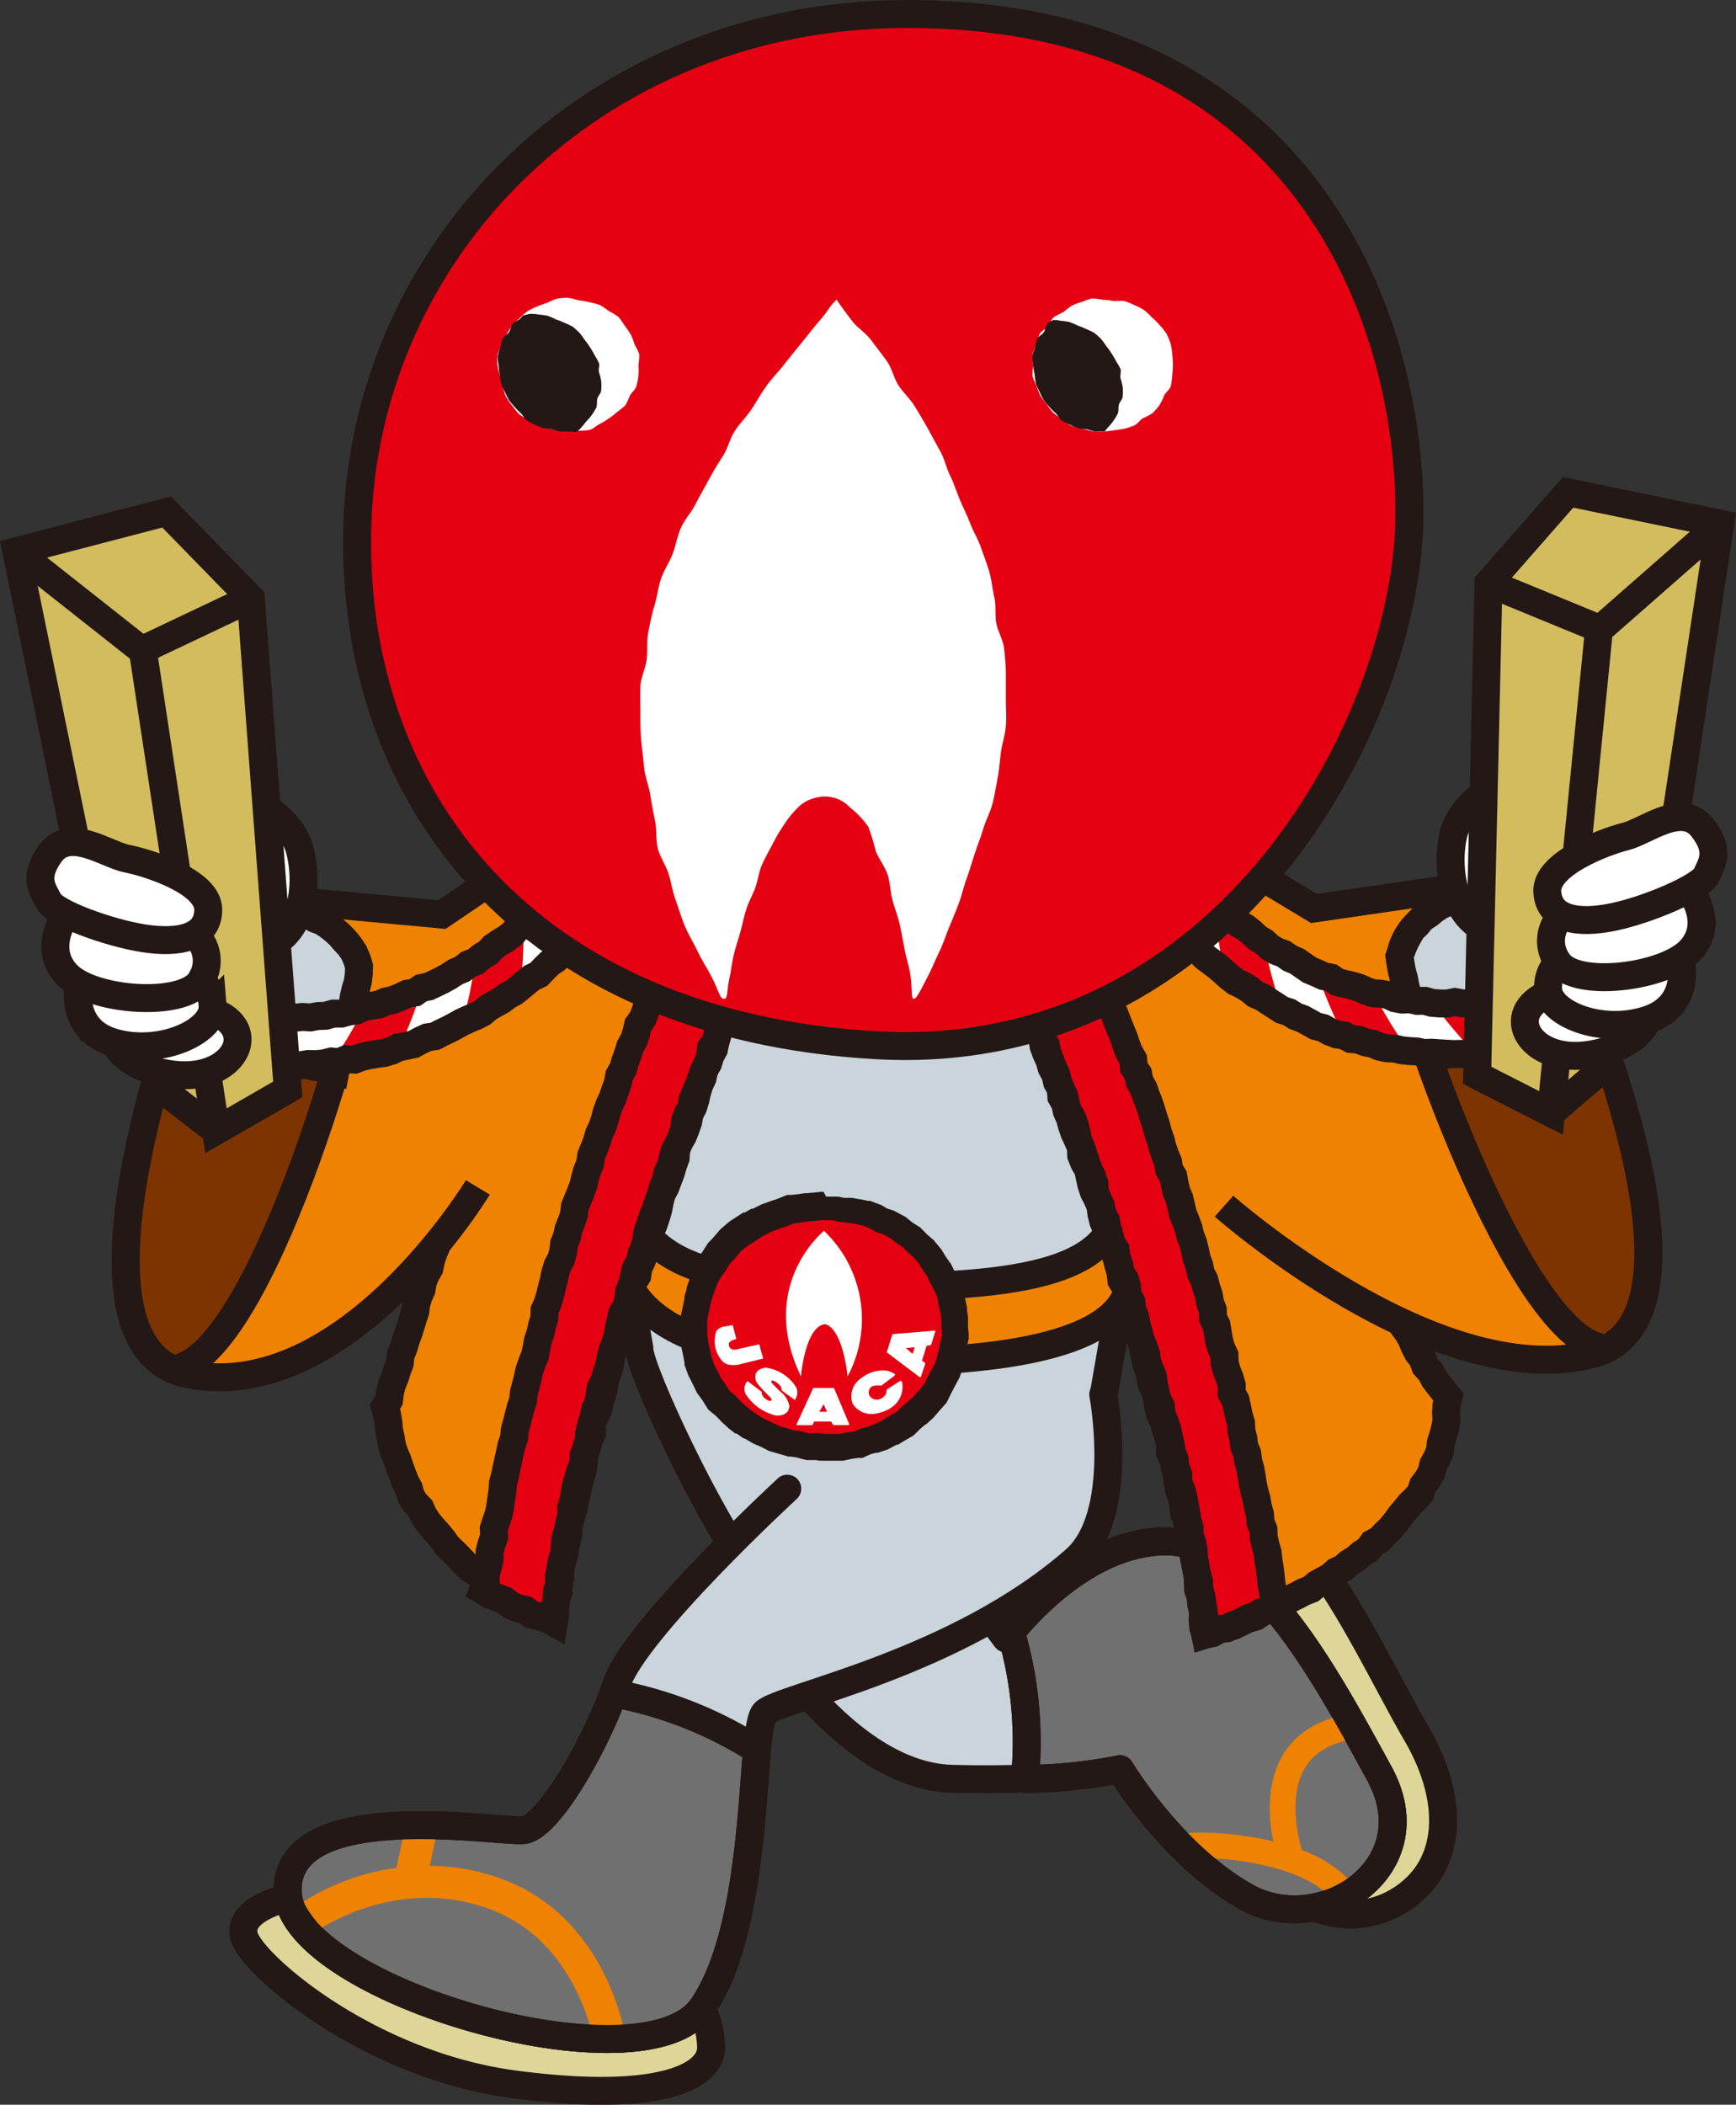 <svg id="レイヤー_1" data-name="レイヤー 1" xmlns="http://www.w3.org/2000/svg" xmlns:xlink="http://www.w3.org/1999/xlink" width="177.73" height="215.45" viewBox="0 0 177.73 215.45"><rect x="0" y="0" width="177.73" height="215.45" fill="#333333" stroke="none"/><defs><style>.cls-1,.cls-5,.cls-7{fill:none;}.cls-2{fill:#ddd698;}.cls-2,.cls-3,.cls-5,.cls-6,.cls-7{stroke:#231815;stroke-width:2.86px;}.cls-2,.cls-5{stroke-miterlimit:10;}.cls-12,.cls-3{fill:#cad4db;}.cls-3,.cls-6,.cls-7{stroke-linecap:round;stroke-linejoin:round;}.cls-4{fill:#ef8200;}.cls-6{fill:#717071;}.cls-8{fill:#e50012;}.cls-9{fill:#231815;}.cls-10{fill:#fff;}.cls-11{fill:#7e3400;}.cls-13{fill:#d3bc5e;}.cls-14{clip-path:url(#clip-path);}.cls-15{clip-path:url(#clip-path-2);}</style><clipPath id="clip-path"><path class="cls-1" d="M51.05,37.42a7.59,7.59,0,0,1-.11-.93,8.36,8.36,0,0,1,.27-.89,6.75,6.75,0,0,1,.24-.91c.12-.28.5-.42.66-.68s.18-.63.38-.86.54-.32.77-.53.36-.51.62-.69a7.83,7.83,0,0,1,.79-.47,8.15,8.15,0,0,1,.8-.49c.29-.11.65,0,1-.06a6.5,6.5,0,0,1,.9-.12c.3,0,.59-.25.9-.25a7.3,7.3,0,0,1,.93.08c.3,0,.62.05.92.12a7.05,7.05,0,0,1,.85.37,7.92,7.92,0,0,1,.85.34c.28.15.6.23.85.4a5.1,5.1,0,0,1,1.25,1.37,9.68,9.68,0,0,1,1,1.53,6,6,0,0,1,.45.82c.09.29-.07.64,0,1a7,7,0,0,1,.22.9,7.2,7.2,0,0,1,0,.93c0,.31-.31.56-.39.86s0,.66-.12.93a8.15,8.15,0,0,1-.49.8,8,8,0,0,1-.61.7,7.93,7.93,0,0,1-.59.71,6.76,6.76,0,0,1-.72.58,7.16,7.16,0,0,1-.83.42,8,8,0,0,1-.78.51,8.82,8.82,0,0,1-.92.16,9.12,9.12,0,0,1-.91.17c-.3,0-.61-.06-.92-.06s-.61,0-.91,0a8.11,8.11,0,0,1-.88-.24,9.26,9.26,0,0,1-.92-.13,8,8,0,0,1-.85-.35,7.36,7.36,0,0,1-.84-.43c-.25-.17-.36-.53-.59-.73a6.55,6.55,0,0,1-.64-.65,6.33,6.33,0,0,1-.58-.7,6.27,6.27,0,0,1-.41-.82,6.35,6.35,0,0,1-.38-.84,6.64,6.64,0,0,1-.14-.91A6.86,6.86,0,0,1,51.05,37.42Z"/></clipPath><clipPath id="clip-path-2"><path class="cls-1" d="M105.79,37.42a7.59,7.59,0,0,1-.11-.93,8.36,8.36,0,0,1,.27-.89,6.75,6.75,0,0,1,.24-.91c.13-.28.5-.42.67-.68s.17-.63.37-.86.55-.32.77-.53.37-.51.62-.69a7,7,0,0,1,.8-.47,8,8,0,0,1,.79-.49c.29-.11.65,0,1-.06a6.5,6.5,0,0,1,.9-.12c.3,0,.59-.25.9-.25a7,7,0,0,1,.93.08c.3,0,.62.05.92.12a6.42,6.42,0,0,1,.85.37,9,9,0,0,1,.86.34c.27.15.59.23.84.4a8.29,8.29,0,0,1,.7.63,8.35,8.35,0,0,1,.55.74,6.26,6.26,0,0,1,.53.74,7.75,7.75,0,0,1,.46.79,7.41,7.41,0,0,1,.46.82c.08.29-.08.64,0,1a7,7,0,0,1,.23.9,7.18,7.18,0,0,1,0,.93c0,.31-.31.56-.39.86s0,.66-.12.93a8.15,8.15,0,0,1-.49.8,7.92,7.92,0,0,1-.6.7,8,8,0,0,1-.6.71,5.89,5.89,0,0,1-.72.58,7.16,7.16,0,0,1-.83.42,7,7,0,0,1-.78.51,8.82,8.82,0,0,1-.92.16,9.12,9.12,0,0,1-.91.17c-.3,0-.6-.06-.92-.06s-.61,0-.91,0a8.79,8.79,0,0,1-.88-.24,9.26,9.26,0,0,1-.92-.13,8,8,0,0,1-.85-.35,8.13,8.13,0,0,1-.83-.43c-.25-.17-.37-.53-.59-.73a6.65,6.65,0,0,1-.65-.65,6.33,6.33,0,0,1-.58-.7,7.84,7.84,0,0,1-.41-.82,8,8,0,0,1-.38-.84,5.39,5.39,0,0,1-.13-.91A5.5,5.5,0,0,1,105.79,37.42Z"/></clipPath></defs><title>img_decoration04</title><path class="cls-2" d="M132.79,194.27a9.55,9.55,0,0,0,10.55.23c5.45-3.41,5.62-10.26,1.7-17s-9.85-19.78-14.39-21.07-14.84,6.26-13.86,7.62S132.79,194.27,132.79,194.27Z"/><path class="cls-2" d="M29.46,194.27s-5.3,1.14-4.45,4,12.64,13.11,27.64,15.1,20.42-.85,20.14-4a9.77,9.77,0,0,0-1.33-4.56Z"/><path class="cls-3" d="M76.25,164.45s9.44,17.32,21.22,17.64S114.68,181,114.68,181s5.22,8.77,12.9,13.08,18.92-2.9,13.63-12.56-12.71-23.71-21.83-23.76S103,167.73,103,167.73l-8.44-11.26Z"/><path class="cls-3" d="M109.43,153.65A13.86,13.86,0,0,0,113,142.74l5.21-29.88L105.84,83.55,89.56,85.18,73.27,83.55,61,112.86,65.46,138c-.3,2.29,13,30.06,15.39,25.57C83.53,158.61,97.27,166.06,109.43,153.65Z"/><path class="cls-4" d="M90.35,131.71c-17.94,0-25-2.13-26.41-10.79l-.32,8.48c2.05,9.11,16.47,10,26.21,10,9.3,0,25.1-.92,25.81-8.23l-1.19-9.17C114.67,128.82,108.29,131.71,90.35,131.71Z"/><path class="cls-5" d="M90.35,131.71c-17.94,0-25-2.13-26.41-10.79l-.32,8.48c2.05,9.11,16.47,10,26.21,10,9.3,0,25.1-.92,25.81-8.23l-1.19-9.17C114.67,128.82,108.29,131.71,90.35,131.71Z"/><path class="cls-3" d="M80.6,152.39s-15.63,14.4-17.48,20-6.87,14.63-9.53,15S29,183.77,29.46,193.75s36.45,20.44,42.46,11.71,4.76-28.56,6.39-30.15,19.56-4.93,31.76-15.63c5.21-4.58,2.88-16.94,2.88-16.94"/><path class="cls-6" d="M71.92,205.46c4.59-6.67,5-19.79,5.58-26.34a41,41,0,0,0-14.7-5.78c-2.06,5.64-6.69,13.73-9.21,14S29,183.77,29.46,193.75,65.91,214.19,71.92,205.46Z"/><path class="cls-6" d="M141.21,181.55c-5.29-9.67-12.71-23.71-21.83-23.76-7.74,0-14.11,7.12-15.88,9.31a39.67,39.67,0,0,1,1.43,15,52.57,52.57,0,0,0,9.75-1s5.22,8.77,12.9,13.08S146.5,191.21,141.21,181.55Z"/><path class="cls-4" d="M51,192.2A22,22,0,0,0,44,191l.78-3.74-3.2-.66-1,4.61a23.62,23.62,0,0,0-9.58,3.5l1.86,2.68c.08,0,7.76-5.3,17-2.06C59,198.46,60.78,208.87,60.8,209l3.22-.51C63.94,208,62,196,51,192.2Z"/><path class="cls-4" d="M133.29,189.4c-.44-1.48-1.43-5.71.4-8.57,1.09-1.71,3.1-2.7,6-2.94l-.22-2.6c-3.72.31-6.4,1.7-8,4.14-1.88,2.95-1.59,6.69-1.11,9.07-4.48-1.1-9-1-9.79-.74l.8,2.48c1.14-.24,11.54-.07,15.21,4.34l2-1.67A12.88,12.88,0,0,0,133.29,189.4Z"/><path class="cls-7" d="M141.21,181.55c-5.29-9.67-12.71-23.71-21.83-23.76-7.74,0-14.11,7.12-15.88,9.31a39.67,39.67,0,0,1,1.43,15,52.57,52.57,0,0,0,9.75-1s5.22,8.77,12.9,13.08S146.5,191.21,141.21,181.55Z"/><path class="cls-7" d="M71.92,205.46c4.59-6.67,5-19.79,5.58-26.34a41,41,0,0,0-14.7-5.78c-2.06,5.64-6.69,13.73-9.21,14S29,183.77,29.46,193.75,65.91,214.19,71.92,205.46Z"/><polygon class="cls-4" points="112.76 85.1 112.21 85.66 111.5 85.98 110.78 86.28 110.14 86.73 109.43 87.04 108.7 87.32 108.02 87.69 107.34 88.07 106.64 88.41 105.98 88.83 105.35 89.29 104.69 89.71 103.91 89.89 103.25 90.32 102.59 90.74 101.94 91.18 101.21 91.48 101.56 92.17 101.75 92.94 102.11 93.65 102.22 94.45 102.7 95.11 102.77 95.93 103.16 96.62 103.49 97.34 103.61 98.14 103.93 98.87 104.17 99.63 104.63 100.3 104.76 101.1 105.15 101.8 105.34 102.57 105.6 103.32 105.89 104.06 106.23 104.78 106.37 105.57 106.72 106.29 106.84 107.09 107.11 107.82 107.44 108.54 107.66 109.3 108.04 110 108.22 110.77 108.61 111.47 108.66 112.28 109.05 112.98 109.22 113.76 109.54 114.48 109.75 115.25 110.01 116 110.36 116.71 110.66 117.44 110.69 118.27 110.98 119 111.39 119.7 111.56 120.48 111.73 121.26 111.98 122.01 112.35 122.72 112.66 123.45 112.76 124.25 112.95 125.02 113.26 125.75 113.47 126.51 113.83 127.23 114.03 128 114.31 128.74 114.49 129.51 114.73 130.27 114.81 131.07 115.23 131.77 115.43 132.54 115.54 133.34 115.83 134.08 115.99 134.87 116.35 135.59 116.58 136.35 116.81 137.11 116.99 137.89 117.15 138.67 117.31 139.45 117.58 140.2 117.76 140.98 117.93 141.76 118.35 142.47 118.45 143.27 118.59 144.06 118.8 144.83 119.17 145.56 119.34 146.34 119.61 147.1 119.8 147.87 119.78 148.7 120.13 149.44 120.28 150.22 120.47 151 120.58 151.79 120.73 152.57 120.98 153.33 121.14 154.12 121.22 154.91 121.53 155.66 121.62 156.45 121.83 157.22 122.03 157.98 122.07 158.78 122.3 159.55 122.42 160.33 122.61 161.1 122.63 161.91 122.66 162.7 122.91 163.47 122.98 164.25 123.16 165.03 123.12 165.82 123.19 166.6 123.4 167.31 124.14 167.18 124.84 166.79 125.61 166.6 126.37 166.4 127.07 166.02 127.8 165.71 128.56 165.49 129.22 165.04 129.91 164.66 130.66 164.39 131.39 164.08 132.07 163.68 132.78 163.33 133.48 162.96 134.22 162.67 134.83 162.15 135.51 161.77 136.21 161.39 136.8 160.86 137.52 160.52 138.12 159.99 138.79 159.58 139.39 159.06 140.06 158.63 140.54 157.97 141.25 157.59 141.79 157.01 142.36 156.46 142.87 155.85 143.33 155.2 143.83 154.6 144.33 153.99 144.91 153.43 145.43 152.83 145.68 152.05 146.16 151.42 146.55 150.73 146.73 149.94 147.11 149.25 147.42 148.52 147.5 147.72 147.74 146.97 147.94 146.21 148.09 145.43 148.04 144.63 148.09 143.85 148.3 143.02 147.78 142.38 147.29 141.76 146.82 141.13 146.46 140.43 145.91 139.84 145.64 139.09 145.15 138.46 144.79 137.76 144.49 137.01 144.08 136.34 143.61 135.7 143.14 135.06 142.72 134.39 142.35 133.7 141.99 133 141.74 132.23 141.24 131.6 140.98 130.85 140.62 130.15 140.17 129.5 139.89 128.75 139.63 128 139.21 127.33 138.75 126.68 138.59 125.88 138.08 125.25 137.88 124.47 137.41 123.81 137.04 123.12 136.7 122.41 136.55 121.61 136.21 120.91 135.7 120.28 135.59 119.47 135.13 118.81 134.84 118.08 134.57 117.34 134.19 116.65 133.82 115.95 133.48 115.24 133.29 114.47 133 113.73 132.72 113 132.31 112.31 132.01 111.58 131.81 110.81 131.54 110.07 131.11 109.39 130.88 108.63 130.61 107.89 130.34 107.15 129.96 106.45 129.56 105.77 129.36 105 129.15 104.23 128.8 103.52 128.59 102.75 128.21 102.05 127.9 101.32 127.54 100.61 127.32 99.85 127.09 99.09 126.72 98.38 126.59 97.58 126.17 96.89 126.1 96.08 125.6 95.41 125.38 94.65 125.11 93.9 124.93 93.12 124.52 92.42 124.44 91.6 124.07 90.87 123.81 90.11 123.33 89.46 122.91 88.78 122.33 88.22 121.88 87.55 121.28 87.01 120.66 86.5 120.13 85.9 119.66 85.23 119.09 84.67 118.46 84.16 117.9 83.59 117.37 82.98 116.88 82.34 116.38 81.78 115.85 82.39 115.14 82.84 114.57 83.43 114.05 84.07 113.41 84.6 112.76 85.1"/><polygon class="cls-5" points="112.76 85.1 112.21 85.66 111.5 85.98 110.78 86.28 110.14 86.73 109.43 87.04 108.7 87.32 108.02 87.69 107.34 88.07 106.64 88.41 105.98 88.83 105.35 89.29 104.69 89.71 103.91 89.89 103.25 90.32 102.59 90.74 101.94 91.18 101.21 91.48 101.56 92.17 101.75 92.94 102.11 93.65 102.22 94.45 102.7 95.11 102.77 95.93 103.16 96.62 103.49 97.34 103.61 98.14 103.93 98.87 104.17 99.63 104.63 100.3 104.76 101.1 105.15 101.8 105.34 102.57 105.6 103.32 105.89 104.06 106.23 104.78 106.37 105.57 106.72 106.29 106.84 107.09 107.11 107.82 107.44 108.54 107.66 109.3 108.04 110 108.22 110.77 108.61 111.47 108.66 112.28 109.05 112.98 109.22 113.76 109.54 114.48 109.75 115.25 110.01 116 110.36 116.71 110.66 117.44 110.69 118.27 110.98 119 111.39 119.7 111.56 120.48 111.73 121.26 111.98 122.01 112.35 122.72 112.66 123.45 112.76 124.25 112.95 125.02 113.26 125.75 113.47 126.51 113.83 127.23 114.03 128 114.31 128.74 114.49 129.51 114.73 130.27 114.81 131.07 115.23 131.77 115.43 132.54 115.54 133.34 115.83 134.08 115.99 134.87 116.35 135.59 116.58 136.35 116.81 137.11 116.99 137.89 117.15 138.67 117.31 139.45 117.58 140.2 117.76 140.98 117.93 141.76 118.35 142.47 118.45 143.27 118.59 144.06 118.8 144.83 119.17 145.56 119.34 146.34 119.61 147.1 119.8 147.87 119.78 148.7 120.13 149.44 120.28 150.22 120.47 151 120.58 151.79 120.73 152.57 120.98 153.33 121.14 154.12 121.22 154.91 121.53 155.66 121.62 156.45 121.83 157.22 122.03 157.98 122.07 158.78 122.3 159.55 122.42 160.33 122.61 161.1 122.63 161.91 122.66 162.7 122.91 163.47 122.98 164.25 123.16 165.03 123.12 165.82 123.19 166.6 123.4 167.31 124.14 167.18 124.84 166.79 125.61 166.6 126.37 166.4 127.07 166.02 127.8 165.71 128.56 165.49 129.22 165.04 129.91 164.66 130.66 164.39 131.39 164.08 132.07 163.68 132.78 163.33 133.48 162.96 134.22 162.67 134.83 162.15 135.51 161.77 136.21 161.39 136.8 160.86 137.52 160.52 138.12 159.99 138.79 159.58 139.39 159.06 140.06 158.63 140.54 157.97 141.25 157.59 141.79 157.01 142.36 156.46 142.87 155.85 143.33 155.2 143.83 154.6 144.33 153.99 144.91 153.43 145.43 152.83 145.68 152.05 146.16 151.42 146.55 150.73 146.73 149.94 147.11 149.25 147.42 148.52 147.5 147.72 147.74 146.97 147.94 146.21 148.09 145.43 148.04 144.63 148.09 143.85 148.3 143.02 147.78 142.38 147.29 141.76 146.82 141.13 146.46 140.43 145.91 139.84 145.64 139.09 145.15 138.46 144.79 137.76 144.49 137.01 144.08 136.34 143.61 135.7 143.14 135.06 142.72 134.39 142.35 133.7 141.99 133 141.74 132.23 141.24 131.6 140.98 130.85 140.62 130.15 140.17 129.5 139.89 128.75 139.63 128 139.21 127.33 138.75 126.68 138.59 125.88 138.08 125.25 137.88 124.47 137.41 123.81 137.04 123.12 136.7 122.41 136.55 121.61 136.21 120.91 135.7 120.28 135.59 119.47 135.13 118.81 134.84 118.08 134.57 117.34 134.19 116.65 133.82 115.95 133.48 115.24 133.29 114.47 133 113.73 132.72 113 132.31 112.31 132.01 111.58 131.81 110.81 131.54 110.07 131.11 109.39 130.88 108.63 130.61 107.89 130.34 107.15 129.96 106.45 129.56 105.77 129.36 105 129.15 104.23 128.8 103.52 128.59 102.75 128.21 102.05 127.9 101.32 127.54 100.61 127.32 99.85 127.09 99.09 126.72 98.38 126.59 97.58 126.17 96.89 126.1 96.08 125.6 95.41 125.38 94.65 125.11 93.9 124.93 93.12 124.52 92.42 124.44 91.6 124.07 90.87 123.81 90.11 123.33 89.46 122.91 88.78 122.33 88.22 121.88 87.55 121.28 87.01 120.66 86.5 120.13 85.9 119.66 85.23 119.09 84.67 118.46 84.16 117.9 83.59 117.37 82.98 116.88 82.34 116.38 81.78 115.85 82.39 115.14 82.84 114.57 83.43 114.05 84.07 113.41 84.6 112.76 85.1"/><path class="cls-4" d="M113,82.66l2.9-.88L134.52,93l22.6-3.29s21.75,45,5.77,48.94-37.58-15.18-37.58-15.18"/><path class="cls-5" d="M113,82.66l2.9-.88L134.52,93l22.6-3.29s21.75,45,5.77,48.94-37.58-15.18-37.58-15.18"/><polygon class="cls-4" points="67.83 83.9 68.42 84.41 69.11 84.78 69.78 85.17 70.52 85.43 71.19 85.82 71.92 86.1 72.53 86.6 73.29 86.84 73.96 87.22 74.55 87.77 75.23 88.15 75.96 88.43 76.66 88.76 77.28 89.27 78.04 89.5 78.73 89.87 79.37 90.32 79.06 91.04 78.75 91.77 78.62 92.56 78.35 93.3 77.85 93.95 77.72 94.75 77.32 95.44 77.09 96.19 76.86 96.95 76.64 97.72 76.33 98.45 75.94 99.15 75.75 99.93 75.34 100.62 75.22 101.42 74.98 102.17 74.68 102.91 74.23 103.59 74.12 104.39 73.74 105.1 73.45 105.83 73.25 106.6 73.1 107.38 72.72 108.08 72.5 108.83 72.1 109.53 71.94 110.31 71.61 111.03 71.37 111.78 71.2 112.56 70.97 113.31 70.6 114.02 70.46 114.81 70.2 115.56 69.91 116.29 69.48 116.98 69.23 117.73 69.17 118.54 68.9 119.29 68.68 120.05 68.4 120.79 68.12 121.53 67.74 122.23 67.55 123 67.4 123.79 67.18 124.55 66.93 125.3 66.61 126.03 66.46 126.81 66.11 127.53 65.97 128.32 65.7 129.06 65.36 129.79 65.24 130.58 64.81 131.28 64.55 132.03 64.55 132.86 64.17 133.58 63.93 134.34 63.69 135.09 63.4 135.84 63.18 136.6 62.98 137.37 62.78 138.15 62.55 138.91 62.45 139.71 62.23 140.47 61.95 141.22 61.83 142.02 61.65 142.8 61.38 143.55 61.24 144.34 60.87 145.07 60.59 145.82 60.63 146.66 60.3 147.4 60.09 148.17 59.84 148.93 59.75 149.73 59.66 150.53 59.43 151.29 59.23 152.06 59.07 152.84 58.87 153.61 58.74 154.4 58.47 155.15 58.25 155.92 58.22 156.72 58.08 157.5 57.89 158.27 57.8 159.06 57.57 159.82 57.34 160.59 57.36 161.4 57.07 162.15 57.19 162.96 56.87 163.72 56.79 164.5 56.82 165.29 56.65 165.99 55.97 165.72 55.27 165.37 54.6 164.94 53.88 164.62 53.26 164.12 52.52 163.81 51.92 163.29 51.26 162.86 50.65 162.35 50.02 161.88 49.35 161.45 48.74 160.95 48.06 160.53 47.5 159.96 46.96 159.39 46.4 158.83 45.82 158.28 45.36 157.62 44.86 157.01 44.33 156.42 43.82 155.81 43.38 155.15 43.05 154.41 42.49 153.83 42.07 153.15 41.86 152.37 41.48 151.67 41.2 150.93 40.93 150.18 40.68 149.44 40.36 148.71 40.12 147.95 40 147.16 39.83 146.38 39.76 145.6 39.63 144.81 39.4 144.01 39.84 143.3 39.93 142.51 40.12 141.75 40.42 141.02 40.66 140.27 40.93 139.53 41.01 138.73 41.31 138 41.53 137.25 41.8 136.51 42.04 135.77 42.26 135.02 42.51 134.27 42.61 133.49 42.84 132.73 43.16 132.01 43.29 131.23 43.58 130.5 43.97 129.8 44.12 129.03 44.37 128.28 44.67 127.56 44.88 126.8 45.16 126.06 45.25 125.27 45.57 124.55 45.9 123.83 46 123.03 46.4 122.34 46.52 121.55 46.73 120.79 47.14 120.11 47.38 119.36 47.46 118.57 47.66 117.81 48.1 117.13 48.14 116.32 48.58 115.64 48.7 114.86 49.08 114.16 49.37 113.43 49.62 112.69 49.66 111.87 49.9 111.12 50.31 110.43 50.58 109.69 50.66 108.89 50.99 108.17 51.39 107.48 51.63 106.73 51.76 105.94 51.94 105.17 52.28 104.46 52.52 103.71 52.9 103.01 53.06 102.24 53.34 101.5 53.5 100.72 53.92 100.04 54.05 99.25 54.46 98.56 54.64 97.78 54.86 97.02 55.05 96.25 55.33 95.52 55.61 94.78 56.05 94.1 56.12 93.29 56.47 92.57 56.67 91.8 56.99 91.07 57.33 90.36 57.66 89.64 57.88 88.87 58.09 88.1 58.27 87.32 58.56 86.56 59.06 85.9 59.57 85.26 60.2 84.73 60.72 84.1 61.29 83.51 61.82 82.87 62.43 82.32 63.03 81.77 63.58 81.17 64.14 80.58 64.74 81.14 65.37 81.68 66.02 82.2 66.61 82.78 67.26 83.3 67.83 83.9"/><polygon class="cls-5" points="67.83 83.9 68.42 84.41 69.11 84.78 69.78 85.17 70.52 85.43 71.19 85.82 71.92 86.1 72.53 86.6 73.29 86.84 73.96 87.22 74.55 87.77 75.23 88.15 75.96 88.43 76.66 88.76 77.28 89.27 78.04 89.5 78.73 89.87 79.37 90.32 79.06 91.04 78.75 91.77 78.62 92.56 78.35 93.3 77.85 93.95 77.72 94.75 77.32 95.44 77.09 96.19 76.86 96.95 76.64 97.72 76.33 98.45 75.94 99.15 75.75 99.93 75.34 100.62 75.22 101.42 74.98 102.17 74.68 102.91 74.23 103.59 74.12 104.39 73.74 105.1 73.45 105.83 73.25 106.6 73.1 107.38 72.72 108.08 72.5 108.83 72.1 109.53 71.94 110.31 71.61 111.03 71.37 111.78 71.2 112.56 70.97 113.31 70.6 114.02 70.46 114.81 70.2 115.56 69.91 116.29 69.48 116.98 69.23 117.73 69.17 118.54 68.9 119.29 68.68 120.05 68.4 120.79 68.12 121.53 67.74 122.23 67.55 123 67.4 123.79 67.18 124.55 66.93 125.3 66.61 126.03 66.46 126.81 66.11 127.53 65.97 128.32 65.7 129.06 65.36 129.79 65.24 130.58 64.81 131.28 64.55 132.03 64.55 132.86 64.17 133.58 63.93 134.34 63.69 135.09 63.4 135.84 63.18 136.6 62.98 137.37 62.78 138.15 62.55 138.91 62.45 139.71 62.23 140.47 61.95 141.22 61.83 142.02 61.65 142.8 61.38 143.55 61.24 144.34 60.87 145.07 60.59 145.82 60.63 146.66 60.3 147.4 60.09 148.17 59.84 148.93 59.75 149.73 59.66 150.53 59.43 151.29 59.23 152.06 59.07 152.84 58.87 153.61 58.74 154.4 58.47 155.15 58.25 155.92 58.22 156.72 58.08 157.5 57.89 158.27 57.8 159.06 57.57 159.82 57.34 160.59 57.36 161.4 57.07 162.15 57.19 162.96 56.87 163.72 56.79 164.5 56.82 165.29 56.65 165.99 55.97 165.72 55.27 165.37 54.6 164.94 53.88 164.62 53.26 164.12 52.52 163.81 51.92 163.29 51.26 162.86 50.65 162.35 50.02 161.88 49.35 161.45 48.74 160.95 48.06 160.53 47.5 159.96 46.96 159.39 46.4 158.83 45.82 158.28 45.36 157.62 44.86 157.01 44.33 156.42 43.82 155.81 43.38 155.15 43.05 154.41 42.49 153.83 42.07 153.15 41.86 152.37 41.48 151.67 41.2 150.93 40.93 150.18 40.68 149.44 40.36 148.71 40.12 147.95 40 147.16 39.83 146.38 39.76 145.6 39.63 144.81 39.4 144.01 39.84 143.3 39.93 142.51 40.12 141.75 40.42 141.02 40.66 140.27 40.93 139.53 41.01 138.73 41.31 138 41.53 137.25 41.8 136.51 42.04 135.77 42.26 135.02 42.51 134.27 42.61 133.49 42.84 132.73 43.16 132.01 43.29 131.23 43.58 130.5 43.97 129.8 44.12 129.03 44.37 128.28 44.67 127.56 44.88 126.8 45.16 126.06 45.25 125.27 45.57 124.55 45.9 123.83 46 123.03 46.4 122.34 46.52 121.55 46.73 120.79 47.14 120.11 47.38 119.36 47.46 118.57 47.66 117.81 48.1 117.13 48.14 116.32 48.58 115.64 48.7 114.86 49.08 114.16 49.37 113.43 49.62 112.69 49.66 111.87 49.9 111.12 50.31 110.43 50.58 109.69 50.66 108.89 50.99 108.17 51.39 107.48 51.63 106.73 51.76 105.94 51.94 105.17 52.28 104.46 52.52 103.71 52.9 103.01 53.06 102.24 53.34 101.5 53.5 100.72 53.92 100.04 54.05 99.25 54.46 98.56 54.64 97.78 54.86 97.02 55.05 96.25 55.33 95.52 55.61 94.78 56.05 94.1 56.12 93.29 56.47 92.57 56.67 91.8 56.99 91.07 57.33 90.36 57.66 89.64 57.88 88.87 58.09 88.1 58.27 87.32 58.56 86.56 59.06 85.9 59.57 85.26 60.2 84.73 60.72 84.1 61.29 83.51 61.82 82.87 62.43 82.32 63.03 81.77 63.58 81.17 64.14 80.58 64.74 81.14 65.37 81.68 66.02 82.2 66.61 82.78 67.26 83.3 67.83 83.9"/><path class="cls-4" d="M66.18,82.15l-2.94-.73-18,12.2L22.52,91.51S3.14,137.56,19.3,140.69s29.62-19.14,29.62-19.14"/><path class="cls-5" d="M66.18,82.15l-2.94-.73-18,12.2L22.52,91.51S3.14,137.56,19.3,140.69s29.62-19.14,29.62-19.14"/><polygon class="cls-8" points="73.3 87.03 72.95 87.69 72.52 88.36 72.2 89.08 72 89.86 71.56 90.52 71.15 91.2 70.94 91.97 70.68 92.72 70.16 93.35 69.91 94.1 69.61 94.82 69.34 95.56 69.08 96.29 68.73 97 68.34 97.68 68.01 98.39 67.85 99.18 67.54 99.9 67.19 100.6 66.94 101.35 66.56 102.04 66.31 102.79 66.07 103.54 65.79 104.27 65.32 104.93 65.14 105.71 64.9 106.46 64.51 107.15 64.28 107.91 64.01 108.64 63.79 109.4 63.39 110.1 63.25 110.88 62.98 111.62 62.73 112.37 62.39 113.09 62.12 113.83 61.92 114.59 61.67 115.34 61.33 116.06 61.11 116.82 60.83 117.56 60.53 118.29 60.42 119.08 60.12 119.81 59.9 120.56 59.73 121.33 59.45 122.07 59.15 122.8 58.85 123.53 58.76 124.33 58.51 125.07 58.21 125.81 58.05 126.58 57.75 127.31 57.66 128.11 57.45 128.87 57.07 129.58 56.84 130.34 56.68 131.11 56.48 131.88 56.3 132.64 56.07 133.4 55.75 134.13 55.73 134.94 55.49 135.7 55.33 136.47 55.07 137.22 54.93 138 54.76 138.78 54.46 139.51 54.2 140.26 54.03 141.03 53.84 141.8 53.63 142.56 53.55 143.36 53.3 144.11 53.1 144.88 52.91 145.64 52.7 146.41 52.63 147.2 52.36 147.96 52.2 148.73 52.03 149.51 51.85 150.28 51.7 151.06 51.49 151.82 51.44 152.62 51.32 153.41 51.21 154.19 51.06 154.97 50.8 155.73 50.55 156.49 50.59 157.31 50.32 158.06 50.12 158.84 50.12 159.65 49.94 160.42 49.72 161.2 49.73 162.01 49.42 162.82 50.14 163.25 50.89 163.53 51.63 163.81 52.28 164.3 53 164.63 53.79 164.81 54.44 165.3 55.24 165.45 56 165.69 56.71 166.09 56.84 165.28 56.84 164.49 56.97 163.71 57.02 162.92 57.25 162.16 57.23 161.36 57.38 160.58 57.52 159.8 57.76 159.04 57.82 158.25 57.89 157.46 58.14 156.7 58.27 155.92 58.51 155.16 58.48 154.35 58.71 153.59 58.82 152.81 59 152.04 59.21 151.28 59.43 150.53 59.73 149.79 59.76 148.99 60.03 148.24 60.25 147.48 60.32 146.68 60.51 145.91 60.75 145.16 60.9 144.38 61.22 143.65 61.39 142.87 61.5 142.08 61.87 141.36 62.09 140.6 62.35 139.85 62.51 139.07 62.68 138.3 62.97 137.55 63.23 136.8 63.35 136.01 63.52 135.23 63.7 134.46 64.13 133.76 64.33 132.99 64.42 132.18 64.72 131.44 64.9 130.66 65.09 129.89 65.5 129.18 65.67 128.4 65.99 127.67 66.16 126.89 66.3 126.1 66.56 125.34 66.81 124.59 67.11 123.85 67.35 123.09 67.65 122.35 67.84 121.58 68.18 120.85 68.32 120.06 68.68 119.34 68.87 118.56 69.07 117.79 69.47 117.09 69.8 116.36 70.03 115.6 70.13 114.79 70.39 114.04 70.81 113.34 70.92 112.54 71.22 111.8 71.55 111.07 71.8 110.32 72.07 109.57 72.43 108.86 72.69 108.11 72.79 107.3 73.26 106.63 73.48 105.86 73.61 105.06 73.94 104.34 74.35 103.65 74.63 102.91 74.8 102.12 75.12 101.4 75.46 100.67 75.72 99.92 76.03 99.19 76.11 98.36 76.41 97.63 76.69 96.89 77.13 96.21 77.45 95.49 77.64 94.71 77.97 93.99 78.28 93.26 78.56 92.53 78.75 91.75 79.08 91.03 79.32 90.37 78.72 89.92 78.06 89.53 77.32 89.29 76.72 88.78 76.04 88.43 75.32 88.14 74.65 87.75 74.01 87.31 73.3 87.03"/><polygon class="cls-5" points="73.3 87.03 72.95 87.69 72.52 88.36 72.2 89.08 72 89.86 71.56 90.52 71.15 91.2 70.94 91.97 70.68 92.72 70.16 93.35 69.91 94.1 69.61 94.82 69.34 95.56 69.08 96.29 68.73 97 68.34 97.68 68.01 98.39 67.85 99.18 67.54 99.9 67.19 100.6 66.94 101.35 66.56 102.04 66.31 102.79 66.07 103.54 65.79 104.27 65.32 104.93 65.14 105.71 64.9 106.46 64.51 107.15 64.28 107.91 64.01 108.64 63.79 109.4 63.39 110.1 63.25 110.88 62.98 111.62 62.73 112.37 62.39 113.09 62.12 113.83 61.92 114.59 61.67 115.34 61.33 116.06 61.11 116.82 60.83 117.56 60.53 118.29 60.42 119.08 60.12 119.81 59.9 120.56 59.73 121.33 59.45 122.07 59.15 122.8 58.85 123.53 58.76 124.33 58.51 125.07 58.21 125.81 58.05 126.58 57.75 127.31 57.66 128.11 57.45 128.87 57.07 129.58 56.84 130.34 56.68 131.11 56.48 131.88 56.3 132.64 56.07 133.4 55.75 134.13 55.73 134.94 55.49 135.7 55.33 136.47 55.07 137.22 54.93 138 54.76 138.78 54.46 139.51 54.2 140.26 54.03 141.03 53.84 141.8 53.63 142.56 53.55 143.36 53.3 144.11 53.1 144.88 52.91 145.64 52.7 146.41 52.63 147.2 52.36 147.96 52.2 148.73 52.03 149.51 51.85 150.28 51.7 151.06 51.49 151.82 51.44 152.62 51.32 153.41 51.21 154.19 51.06 154.97 50.8 155.73 50.55 156.49 50.59 157.31 50.32 158.06 50.12 158.84 50.12 159.65 49.94 160.42 49.72 161.2 49.73 162.01 49.42 162.82 50.14 163.25 50.89 163.53 51.63 163.81 52.28 164.3 53 164.63 53.79 164.81 54.44 165.3 55.24 165.45 56 165.69 56.71 166.09 56.84 165.28 56.84 164.49 56.97 163.71 57.02 162.92 57.25 162.16 57.23 161.36 57.38 160.58 57.52 159.8 57.76 159.04 57.82 158.25 57.89 157.46 58.14 156.7 58.27 155.92 58.51 155.16 58.48 154.35 58.71 153.59 58.82 152.81 59 152.04 59.21 151.28 59.43 150.53 59.73 149.79 59.76 148.99 60.03 148.24 60.25 147.48 60.32 146.68 60.51 145.91 60.75 145.16 60.9 144.38 61.22 143.65 61.39 142.87 61.5 142.08 61.87 141.36 62.09 140.6 62.35 139.85 62.51 139.07 62.68 138.3 62.97 137.55 63.23 136.8 63.35 136.01 63.52 135.23 63.7 134.46 64.13 133.76 64.33 132.99 64.42 132.18 64.72 131.44 64.9 130.66 65.09 129.89 65.5 129.18 65.67 128.4 65.99 127.67 66.16 126.89 66.3 126.1 66.56 125.34 66.81 124.59 67.11 123.85 67.35 123.09 67.65 122.35 67.84 121.58 68.18 120.85 68.32 120.06 68.68 119.34 68.87 118.56 69.07 117.79 69.47 117.09 69.8 116.36 70.03 115.6 70.13 114.79 70.39 114.04 70.81 113.34 70.92 112.54 71.22 111.8 71.55 111.07 71.8 110.32 72.07 109.57 72.43 108.86 72.69 108.11 72.79 107.3 73.26 106.63 73.48 105.86 73.61 105.06 73.94 104.34 74.35 103.65 74.63 102.91 74.8 102.12 75.12 101.4 75.46 100.67 75.72 99.92 76.03 99.19 76.11 98.36 76.41 97.63 76.69 96.89 77.13 96.21 77.45 95.49 77.64 94.71 77.97 93.99 78.28 93.26 78.56 92.53 78.75 91.75 79.08 91.03 79.32 90.37 78.72 89.92 78.06 89.53 77.32 89.29 76.72 88.78 76.04 88.43 75.32 88.14 74.65 87.75 74.01 87.31 73.3 87.03"/><polygon class="cls-8" points="107.29 88.14 106.67 88.63 105.9 88.83 105.31 89.35 104.63 89.7 103.86 89.89 103.29 90.46 102.53 90.67 101.92 91.17 101.26 91.52 101.52 92.19 101.67 92.97 102.14 93.64 102.29 94.42 102.58 95.15 102.89 95.88 103.14 96.63 103.4 97.38 103.74 98.09 104.03 98.83 104.34 99.56 104.59 100.31 104.86 101.06 105.18 101.79 105.31 102.58 105.78 103.25 106.06 104 106.14 104.81 106.39 105.57 106.68 106.3 107.07 107.01 107.23 107.78 107.52 108.51 107.78 109.26 108.13 109.97 108.31 110.74 108.62 111.47 108.95 112.19 109.11 112.97 109.33 113.73 109.74 114.42 110.02 115.16 110.22 115.92 110.36 116.72 110.68 117.44 110.92 118.19 111.18 118.94 111.44 119.69 111.78 120.41 112.04 121.16 112.08 121.98 112.37 122.71 112.7 123.44 112.85 124.22 113.22 124.93 113.37 125.71 113.6 126.47 113.79 127.24 114.22 127.94 114.31 128.74 114.59 129.49 114.72 130.28 115.17 130.97 115.39 131.73 115.44 132.54 115.82 133.26 115.91 134.06 116.21 134.8 116.36 135.58 116.57 136.35 116.77 137.12 117.07 137.86 117.35 138.61 117.44 139.41 117.72 140.16 118.02 140.9 118.13 141.7 118.3 142.48 118.48 143.26 118.86 143.99 118.93 144.8 119.24 145.54 119.5 146.3 119.67 147.08 119.85 147.86 119.97 148.65 120.26 149.4 120.33 150.2 120.63 150.95 120.61 151.78 120.95 152.51 121.16 153.28 121.3 154.07 121.44 154.85 121.57 155.64 121.79 156.41 121.81 157.21 122.07 157.97 122.2 158.75 122.25 159.55 122.41 160.33 122.55 161.11 122.75 161.88 122.8 162.68 123 163.45 123.11 164.23 123.24 165.01 123.29 165.8 123.24 166.6 123.39 167.34 124.12 167.11 124.83 166.77 125.62 166.68 126.32 166.32 127.06 166.06 127.74 165.65 128.49 165.42 129.17 165.01 129.94 164.8 130.58 164.41 130.43 163.67 130.31 162.88 130.17 162.1 130.09 161.31 129.99 160.51 129.87 159.73 129.78 158.93 129.56 158.16 129.38 157.39 129.35 156.58 129.05 155.83 129 155.03 128.79 154.26 128.65 153.47 128.44 152.71 128.27 151.93 128.15 151.14 128.01 150.35 127.79 149.59 127.69 148.79 127.38 148.05 127.29 147.25 127.1 146.48 127.06 145.68 126.83 144.91 126.67 144.13 126.5 143.35 126.1 142.63 126.11 141.81 125.89 141.05 125.59 140.3 125.39 139.54 125.36 138.72 125.02 137.99 124.81 137.22 124.68 136.44 124.55 135.65 124.19 134.93 124.17 134.11 123.89 133.36 123.76 132.57 123.5 131.82 123.31 131.05 122.94 130.33 122.78 129.55 122.51 128.81 122.35 128.03 122.16 127.26 121.87 126.51 121.69 125.74 121.41 125 121.11 124.26 120.93 123.49 120.75 122.71 120.44 121.98 120.26 121.21 120.12 120.42 119.7 119.72 119.58 118.93 119.27 118.2 119.02 117.45 118.82 116.68 118.55 115.94 118.36 115.17 118.11 114.42 117.88 113.66 117.63 112.91 117.34 112.17 117.08 111.42 116.67 110.72 116.52 109.93 116.08 109.25 116.01 108.43 115.61 107.73 115.31 106.99 115.07 106.24 114.77 105.51 114.47 104.77 114.19 104.03 113.88 103.31 113.71 102.53 113.29 101.84 113.06 101.09 112.69 100.39 112.55 99.6 112.14 98.91 111.73 98.23 111.52 97.46 111.14 96.76 110.8 96.05 110.68 95.24 110.35 94.53 109.89 93.88 109.66 93.12 109.39 92.38 109.05 91.67 108.61 91.01 108.27 90.3 108.01 89.56 107.6 88.89 107.29 88.14"/><polygon class="cls-5" points="107.29 88.14 106.67 88.63 105.9 88.83 105.31 89.35 104.63 89.7 103.86 89.89 103.29 90.46 102.53 90.67 101.92 91.17 101.26 91.52 101.52 92.19 101.67 92.97 102.14 93.64 102.29 94.42 102.58 95.15 102.89 95.88 103.14 96.63 103.4 97.38 103.74 98.09 104.03 98.83 104.34 99.56 104.59 100.31 104.86 101.06 105.18 101.79 105.31 102.58 105.78 103.25 106.06 104 106.14 104.81 106.39 105.57 106.68 106.3 107.07 107.01 107.23 107.78 107.52 108.51 107.78 109.26 108.13 109.97 108.31 110.74 108.62 111.47 108.95 112.19 109.11 112.97 109.33 113.73 109.74 114.42 110.02 115.16 110.22 115.92 110.36 116.72 110.68 117.44 110.92 118.19 111.18 118.94 111.44 119.69 111.78 120.41 112.04 121.16 112.08 121.98 112.37 122.71 112.7 123.44 112.85 124.22 113.22 124.93 113.37 125.71 113.6 126.47 113.79 127.24 114.22 127.94 114.31 128.74 114.59 129.49 114.72 130.28 115.17 130.97 115.39 131.73 115.44 132.54 115.82 133.26 115.91 134.06 116.21 134.8 116.36 135.58 116.57 136.35 116.77 137.12 117.07 137.86 117.35 138.61 117.44 139.41 117.72 140.16 118.02 140.9 118.13 141.7 118.3 142.48 118.48 143.26 118.86 143.99 118.93 144.8 119.24 145.54 119.5 146.3 119.67 147.08 119.85 147.86 119.97 148.65 120.26 149.4 120.33 150.2 120.63 150.95 120.61 151.78 120.95 152.51 121.16 153.28 121.3 154.07 121.44 154.85 121.57 155.64 121.79 156.41 121.81 157.21 122.07 157.97 122.2 158.75 122.25 159.55 122.41 160.33 122.55 161.11 122.75 161.88 122.8 162.68 123 163.45 123.11 164.23 123.24 165.01 123.29 165.8 123.24 166.6 123.39 167.34 124.12 167.11 124.83 166.77 125.62 166.68 126.32 166.32 127.06 166.06 127.74 165.65 128.49 165.42 129.17 165.01 129.94 164.8 130.58 164.41 130.43 163.67 130.31 162.88 130.17 162.1 130.09 161.31 129.99 160.51 129.87 159.73 129.78 158.93 129.56 158.16 129.38 157.39 129.35 156.58 129.05 155.83 129 155.03 128.79 154.26 128.65 153.47 128.44 152.71 128.27 151.93 128.15 151.14 128.01 150.35 127.79 149.59 127.69 148.79 127.38 148.05 127.29 147.25 127.1 146.48 127.06 145.68 126.83 144.91 126.67 144.13 126.5 143.35 126.1 142.63 126.11 141.81 125.89 141.05 125.59 140.3 125.39 139.54 125.36 138.72 125.02 137.99 124.81 137.22 124.68 136.44 124.55 135.65 124.19 134.93 124.17 134.11 123.89 133.36 123.76 132.57 123.5 131.82 123.31 131.05 122.94 130.33 122.78 129.55 122.51 128.81 122.35 128.03 122.16 127.26 121.87 126.51 121.69 125.74 121.41 125 121.11 124.26 120.93 123.49 120.75 122.71 120.44 121.98 120.26 121.21 120.12 120.42 119.7 119.72 119.58 118.93 119.27 118.2 119.02 117.45 118.82 116.68 118.55 115.94 118.36 115.17 118.11 114.42 117.88 113.66 117.63 112.91 117.34 112.17 117.08 111.42 116.67 110.72 116.52 109.93 116.08 109.25 116.01 108.43 115.61 107.73 115.31 106.99 115.07 106.24 114.77 105.51 114.47 104.77 114.19 104.03 113.88 103.31 113.71 102.53 113.29 101.84 113.06 101.09 112.69 100.39 112.55 99.6 112.14 98.91 111.73 98.23 111.52 97.46 111.14 96.76 110.8 96.05 110.68 95.24 110.35 94.53 109.89 93.88 109.66 93.12 109.39 92.38 109.05 91.67 108.61 91.01 108.27 90.3 108.01 89.56 107.6 88.89 107.29 88.14"/><polygon class="cls-8" points="83.57 148.15 82.69 148.22 81.78 147.97 80.98 147.87 79.24 147.36 78.46 146.95 77.7 146.63 76.91 146.16 76.22 145.68 75.48 145.12 74.86 144.54 74.32 143.97 73.6 143.37 73.09 142.55 72.58 141.86 72.18 141.02 71.8 140.28 71.46 139.36 71.29 138.47 71.11 137.7 70.97 136.75 70.99 135.91 70.94 134.98 71.15 134.01 71.31 133.21 71.55 132.41 71.83 131.6 72.17 130.74 72.64 129.89 73.12 129.23 73.59 128.48 74.2 127.85 74.75 127.18 75.52 126.53 76.26 126.05 76.89 125.63 77.65 125.19 78.5 124.76 79.32 124.47 80.07 124.21 80.93 123.86 81.91 123.76 82.66 123.64 83.5 123.57 84.36 123.47 85.37 123.53 86.17 123.7 86.92 123.77 87.75 123.91 88.67 124.1 89.63 124.47 90.28 124.85 91.01 125.08 91.93 125.58 92.59 126.11 93.31 126.58 93.94 127.21 94.58 127.77 95.22 128.54 95.69 129.29 96.15 129.95 96.55 130.75 96.89 131.43 97.33 132.35 97.49 133.28 97.67 134.06 97.81 135.02 97.78 135.82 97.88 136.76 97.64 137.77 97.5 138.48 97.28 139.37 96.96 140.28 96.53 141.07 96.18 141.75 95.76 142.6 95.1 143.33 94.56 143.97 93.92 144.55 93.31 145.06 92.66 145.69 91.82 146.18 91.18 146.57 90.31 147.04 89.44 147.33 88.72 147.51 87.91 147.88 86.98 148 86.15 148.19 85.23 148.22 84.32 148.26 83.57 148.15"/><path class="cls-9" d="M84.4,124.91l.78,0,.77.17.78.07.77.13.78.16.73.28.68.4.75.24.7.37.61.5.66.42.56.56.59.52.5.6.41.67.45.64.34.7.35.7.35.71.12.77.19.76.1.78,0,.78.09.79-.19.77-.15.76-.19.76-.26.74-.37.69-.37.69-.34.71-.53.59-.51.59-.58.53-.6.5-.56.55-.68.39-.67.41-.7.37L89,146l-.76.19-.72.33-.79.1-.76.17-.79,0-.78,0-.78-.12-.8.06-.76-.2-.78-.11-.75-.22-.76-.22-.7-.36-.72-.31-.68-.4-.64-.44-.62-.48-.57-.53-.54-.57-.61-.51-.42-.67-.46-.63-.34-.71-.36-.7-.27-.74-.15-.77-.17-.76-.11-.78v-.78l0-.79.17-.77.15-.76.22-.75.26-.73.28-.74.39-.68.46-.63.41-.67.55-.56.5-.61.6-.51.66-.43.65-.43.68-.4.7-.35.74-.26.74-.25.73-.3.79-.08.77-.12.78-.06.79-.09M84.31,122l-.25,0-.73.08-.73.06h-.1l-.11,0-.7.11-.72.07-.39,0-.36.15-.68.27-.68.23-.75.27-.17.06-.16.08-.7.35-.07,0-.08,0-.68.39-.08,0-.08,0-.63.42-.64.41-.16.11-.14.12-.6.51-.19.17-.16.19-.44.52-.46.49-.21.22-.16.25-.36.58-.4.55-.1.13-.09.15L71,130l-.1.18-.08.19-.28.73v0l0,0-.25.74,0,.07,0,.06-.22.75,0,.12,0,.12-.15.74-.16.74-.09.39,0,.4,0,.67v.91l0,.24.11.77,0,.11,0,.1.16.73.14.73,0,.23.08.22.27.74.06.15.08.15.33.66.33.68.12.25.16.22.4.54.35.57.25.39.36.3.47.39.42.44.06.08.07.06.58.53.09.09.1.08.62.48.06,0,.07,0,.64.45.09.05.08,0,.68.4.16.09.16.08.63.27.61.31.25.13.27.08.76.22.73.21.21.07.21,0,.61.08.59.16.48.12.48,0,.47,0,.45.07.28,0h.28l.78,0,.75,0h.27l.26-.06.64-.14.66-.09.42,0,.38-.18.5-.22.51-.13.09,0,.09,0,.75-.25.24-.08.23-.12.69-.37.07,0,.07,0,.64-.39.65-.38.31-.18.26-.25.47-.47.51-.42,0,0,.05,0,.58-.53.13-.11.12-.14.49-.57.5-.56.27-.3.17-.35.33-.67.34-.65.36-.67.11-.2.08-.22.26-.74,0-.12,0-.11.19-.76,0-.08v-.08l.14-.7.17-.71.12-.48,0-.49-.07-.6,0-.59v-.24l0-.24-.1-.77,0-.14,0-.14-.15-.66-.12-.67-.06-.41-.18-.36-.34-.71v-.05l-.36-.7-.33-.67-.09-.2-.14-.19-.4-.56-.36-.6-.1-.16-.13-.15-.5-.61-.15-.18-.17-.15-.52-.45-.48-.49-.22-.22-.27-.17-.53-.34-.49-.4-.21-.17-.23-.12-.69-.37-.23-.13-.24-.08-.46-.14-.42-.25-.2-.12-.22-.08-.74-.28-.22-.08-.22,0-.78-.16H88l-.77-.14-.12,0H87l-.6,0-.6-.13-.21,0h-.22l-.79,0Z"/><path class="cls-10" d="M75.47,138.12c-.42.1-.53,0-.53,0a.52.52,0,0,1-.32-.53c0-.34.6-.47.6-.47a.44.44,0,0,0,.16-.08l-.37-1.4-.82.15a1.21,1.21,0,0,0-.86.48,3.6,3.6,0,0,0-.15,1.3,3.14,3.14,0,0,0,.68,1.65c.52.8,1.91.43,1.91.43l2.36-.58-.4-1.46Zm16,2.79c.21-.14.16-.24.16-.24a2.18,2.18,0,0,0-1-.38,3.63,3.63,0,0,0-2.49.81,2.21,2.21,0,0,0-.86,2.56,2.26,2.26,0,0,0,2.24,1.07c3.23-.54,2.87-3,2.87-3,0-.39-.21-.39-.21-.39l-1.42.92a.83.83,0,0,1-.35.77.94.94,0,0,1-1.27,0,.72.72,0,0,1,0-1c.27-.3,1.09-.19,1.09-.19Zm2.18-3-.22.68-.69-.59Zm.42,3c.18.14.22,0,.22,0l.44-1.32c0-.11-.34-.3-.34-.3l.48-1.55a1,1,0,0,0,.46-.08l.41-1.32a.12.12,0,0,0,0-.13l-4.37.36-.59,1.86Zm-9.4,3.6h-.79l.44-.76Zm-3.07,1.18c-.1.2,0,.2,0,.2l1.51,0c.12,0,.23-.38.23-.38h1.77a.8.8,0,0,0,.22.37h1.5a.13.13,0,0,0,.12-.08l-1.57-3.72H83.26ZM80,142.31l1.37,1a1.32,1.32,0,0,0,.18-1.23A4.36,4.36,0,0,0,78.4,140s-1.4.08-1,1.36c0,0,0,.25,1.49,1.71,0,0,.32.44-.21.3,0,0-.76-.31-.69-.89l-1.47-1.11a1.22,1.22,0,0,0-.19,1.32,5.08,5.08,0,0,0,3.1,2.21s1.35.17,1.38-1a2.45,2.45,0,0,0-.82-1.37,10.09,10.09,0,0,1-1-1s-.16-.42.38-.1c0,0,.75.44.64.87M84.36,126S77.5,131.52,82,140.89c0,0,.41-5,2.41-5.34,0,0,1.71-.07,2.37,5.34A12.46,12.46,0,0,0,84.36,126"/><path class="cls-11" d="M17.58,140.13c8.9-.34,19.7-38.46,19.12-41.19-.89-4.3-6.48-6-10.49-7.08l-3.69-.35S4.62,134,17.58,140.13Z"/><path class="cls-5" d="M17.58,140.13c8.9-.34,19.7-38.46,19.12-41.19-.89-4.3-6.48-6-10.49-7.08l-3.69-.35S4.62,134,17.58,140.13Z"/><polygon class="cls-12" points="36.76 98.93 36.73 99.73 36.63 100.51 36.4 101.26 36.22 102.03 36.1 102.8 35.9 103.56 35.7 104.32 35.51 105.08 35.37 105.86 35.15 106.61 34.98 107.38 34.72 108.12 34.5 108.88 34.34 109.69 33.56 109.47 32.8 109.31 32.04 109.17 31.29 108.98 30.55 108.75 29.8 108.55 29.06 108.32 28.28 108.22 27.57 107.92 26.8 107.78 26.06 107.55 25.32 107.33 24.58 107.08 23.82 106.92 23.06 106.72 22.32 106.47 21.57 106.28 20.82 106.08 20.07 105.85 19.33 105.62 18.61 105.33 17.86 105.14 17.09 104.98 17.14 104.14 17.14 103.35 17.27 102.56 17.21 101.75 17.34 100.96 17.41 100.17 17.36 99.36 17.47 98.57 17.45 97.77 17.52 96.97 17.6 96.17 17.58 95.37 17.65 94.57 17.69 93.77 17.8 92.98 17.76 92.17 17.88 91.38 17.9 90.58 17.91 89.76 18.7 89.97 19.48 90.05 20.25 90.25 21 90.48 21.78 90.58 22.55 90.74 23.31 90.96 24.08 91.14 24.83 91.37 25.58 91.61 26.34 91.8 27.1 92.03 27.84 92.34 28.61 92.51 29.35 92.81 30.09 93.07 30.84 93.34 31.58 93.63 32.26 94.05 32.98 94.32 33.62 94.74 34.22 95.22 34.78 95.73 35.28 96.31 35.8 96.87 36.23 97.5 36.54 98.21 36.76 98.93"/><polygon class="cls-5" points="36.76 98.93 36.73 99.73 36.63 100.51 36.4 101.26 36.22 102.03 36.1 102.8 35.9 103.56 35.7 104.32 35.51 105.08 35.37 105.86 35.15 106.61 34.98 107.38 34.72 108.12 34.5 108.88 34.34 109.69 33.56 109.47 32.8 109.31 32.04 109.17 31.29 108.98 30.55 108.75 29.8 108.55 29.06 108.32 28.28 108.22 27.57 107.92 26.8 107.78 26.06 107.55 25.32 107.33 24.58 107.08 23.82 106.92 23.06 106.72 22.32 106.47 21.57 106.28 20.82 106.08 20.07 105.85 19.33 105.62 18.61 105.33 17.86 105.14 17.09 104.98 17.14 104.14 17.14 103.35 17.27 102.56 17.21 101.75 17.34 100.96 17.41 100.17 17.36 99.36 17.47 98.57 17.45 97.77 17.52 96.97 17.6 96.17 17.58 95.37 17.65 94.57 17.69 93.77 17.8 92.98 17.76 92.17 17.88 91.38 17.9 90.58 17.91 89.76 18.7 89.97 19.48 90.05 20.25 90.25 21 90.48 21.78 90.58 22.55 90.74 23.31 90.96 24.08 91.14 24.83 91.37 25.58 91.61 26.34 91.8 27.1 92.03 27.84 92.34 28.61 92.51 29.35 92.81 30.09 93.07 30.84 93.34 31.58 93.63 32.26 94.05 32.98 94.32 33.62 94.74 34.22 95.22 34.78 95.73 35.28 96.31 35.8 96.87 36.23 97.5 36.54 98.21 36.76 98.93"/><path class="cls-8" d="M66.33,71.33a49.66,49.66,0,0,1,3.4,6,52.66,52.66,0,0,1-2.85,7.24,47.29,47.29,0,0,0-2.52-6.32A50.52,50.52,0,0,0,66.33,71.33Z"/><path class="cls-10" d="M64.36,78.25a47.29,47.29,0,0,1,2.52,6.32A48.11,48.11,0,0,1,63.12,91a46.48,46.48,0,0,0-1.6-6.53A44.4,44.4,0,0,0,64.36,78.25Z"/><path class="cls-8" d="M61.52,84.45A46.48,46.48,0,0,1,63.12,91a43.09,43.09,0,0,1-4.57,5.52,45.69,45.69,0,0,0-.65-6.6A41.91,41.91,0,0,0,61.52,84.45Z"/><path class="cls-10" d="M57.9,89.9a45.69,45.69,0,0,1,.65,6.6,42.62,42.62,0,0,1-5.3,4.6,42.83,42.83,0,0,0,.32-6.56A39,39,0,0,0,57.9,89.9Z"/><path class="cls-8" d="M53.57,94.54a42.83,42.83,0,0,1-.32,6.56,41.29,41.29,0,0,1-5.93,3.6,40.62,40.62,0,0,0,1.31-6.36A36.24,36.24,0,0,0,53.57,94.54Z"/><path class="cls-10" d="M48.63,98.34a40.62,40.62,0,0,1-1.31,6.36,41.71,41.71,0,0,1-6.47,2.57,39.24,39.24,0,0,0,2.32-6A37,37,0,0,0,48.63,98.34Z"/><path class="cls-8" d="M43.17,101.23a39.24,39.24,0,0,1-2.32,6,42.62,42.62,0,0,1-6.91,1.47,38.41,38.41,0,0,0,3.31-5.56A37.64,37.64,0,0,0,43.17,101.23Z"/><path class="cls-10" d="M37.25,103.18a38.41,38.41,0,0,1-3.31,5.56,45.9,45.9,0,0,1-7.26.33A38.34,38.34,0,0,0,31,104.14,38.66,38.66,0,0,0,37.25,103.18Z"/><path class="cls-8" d="M31,104.14a38.34,38.34,0,0,1-4.28,4.93,48.07,48.07,0,0,1-7.53-.88,36.38,36.38,0,0,0,5.23-4.14A41.44,41.44,0,0,0,31,104.14Z"/><path class="cls-10" d="M24.38,104.05a36.38,36.38,0,0,1-5.23,4.14,52.58,52.58,0,0,1-7.69-2.12,39.05,39.05,0,0,0,6.15-3.18A44.2,44.2,0,0,0,24.38,104.05Z"/><polygon class="cls-5" points="66.33 71.32 66.19 72.13 66.06 72.92 65.73 73.66 65.54 74.44 65.39 75.23 65.11 75.98 64.88 76.74 64.64 77.51 64.44 78.28 64.06 78.95 63.74 79.64 63.58 80.39 63.3 81.11 62.86 81.74 62.5 82.4 62.19 83.1 61.88 83.79 61.48 84.43 61.11 85.17 60.67 85.86 60.3 86.59 59.77 87.22 59.28 87.88 58.8 88.54 58.34 89.22 57.87 89.88 57.41 90.53 56.83 91.08 56.34 91.71 55.77 92.26 55.27 92.88 54.69 93.42 54.16 94.01 53.51 94.47 52.95 95.01 52.44 95.62 51.81 96.09 51.14 96.49 50.5 96.93 49.96 97.51 49.29 97.92 48.69 98.42 47.95 98.71 47.34 99.2 46.63 99.5 45.98 99.93 45.3 100.31 44.6 100.65 43.9 100.98 43.13 101.14 42.47 101.6 41.69 101.72 40.98 102.06 40.25 102.35 39.49 102.52 38.77 102.84 37.99 102.95 37.22 103.09 36.49 103.44 35.7 103.55 34.93 103.76 34.12 103.76 33.34 103.98 32.55 104.01 31.76 104.15 30.95 104.1 30.14 104.19 29.31 104.14 28.49 104.28 27.67 104.28 26.84 104.29 26.02 104.2 25.21 104.07 24.39 104.01 23.63 103.91 22.86 103.94 22.12 103.72 21.36 103.6 20.58 103.62 19.86 103.36 19.09 103.3 18.34 103.11 17.62 102.98 16.96 103.3 16.26 103.63 15.63 104.07 14.91 104.35 14.25 104.75 13.6 105.18 12.85 105.39 12.14 105.68 11.49 106.07 12.23 106.31 12.98 106.57 13.76 106.77 14.49 107.11 15.26 107.32 16.05 107.47 16.82 107.68 17.6 107.84 18.36 108.09 19.16 108.17 19.89 108.38 20.64 108.47 21.41 108.48 22.14 108.75 22.91 108.72 23.65 108.94 24.41 109 25.17 108.92 25.92 109.06 26.68 109.01 27.49 109 28.3 109.15 29.11 109.08 29.91 109.09 30.72 109.05 31.53 108.92 32.34 108.93 33.14 108.86 33.93 108.66 34.73 108.73 35.48 108.42 36.29 108.47 37.04 108.19 37.8 108.02 38.58 107.89 39.36 107.78 40.12 107.55 40.83 107.2 41.6 107.06 42.36 106.89 43.05 106.51 43.75 106.19 44.54 106.07 45.23 105.71 45.93 105.38 46.61 105.02 47.29 104.64 47.99 104.32 48.71 104.02 49.39 103.67 49.99 103.16 50.65 102.77 51.33 102.4 51.95 101.93 52.63 101.56 53.23 101.08 53.83 100.58 54.44 100.09 55.16 99.74 55.7 99.17 56.26 98.62 56.91 98.18 57.45 97.61 58.01 97.07 58.52 96.48 59.16 95.98 59.61 95.32 60.14 94.72 60.65 94.11 61.21 93.54 61.72 92.92 62.16 92.26 62.63 91.61 63.16 91 63.6 90.31 64.07 89.63 64.56 88.96 64.88 88.19 65.35 87.5 65.73 86.77 66.07 86.01 66.48 85.3 66.9 84.58 67.29 83.9 67.5 83.14 67.82 82.44 68.18 81.75 68.41 81 68.76 80.3 68.91 79.53 69.16 78.79 69.55 78.09 69.8 77.33 69.41 76.63 69.05 75.95 68.67 75.28 68.32 74.6 68.03 73.88 67.49 73.31 67.12 72.64 66.68 72.01 66.33 71.32"/><path class="cls-10" d="M24.38,81.27s5.32,1.8,6.33,5.79.07,9.75-4.8,10.06S24.38,81.27,24.38,81.27Z"/><path class="cls-5" d="M24.38,81.27s5.32,1.8,6.33,5.79.07,9.75-4.8,10.06S24.38,81.27,24.38,81.27Z"/><polygon class="cls-13" points="8.91 91.74 1.67 56.42 17.06 52.41 25.68 61.25 29.46 111.52 22.11 115.76 16.83 111.7 8.91 91.74"/><polygon class="cls-5" points="8.91 91.74 1.67 56.42 17.06 52.41 25.68 61.25 29.46 111.52 22.11 115.76 16.83 111.7 8.91 91.74"/><polyline class="cls-5" points="1.67 56.42 14.5 66.55 25.68 61.25"/><polyline class="cls-5" points="14.61 66.5 22.11 115.76 29.46 111.52"/><path class="cls-10" d="M11.38,105.68s.29,3.63,6.45,4.33,8.92-4.71,3.87-6.49S11.38,105.68,11.38,105.68Z"/><path class="cls-5" d="M11.38,105.68s.29,3.63,6.45,4.33,8.92-4.71,3.87-6.49S11.38,105.68,11.38,105.68Z"/><path class="cls-10" d="M8.09,100.42s-1.23,5,3.67,6.33,10.2-1.27,10-3.79a3.7,3.7,0,0,0-2.06-3.24Z"/><path class="cls-5" d="M8.09,100.42s-1.23,5,3.67,6.33,10.2-1.27,10-3.79a3.7,3.7,0,0,0-2.06-3.24Z"/><path class="cls-10" d="M6.7,93.71s-2.47,3.45.24,6.14,12.19,3.32,13.69.4a3.61,3.61,0,0,0-.72-4.63Z"/><path class="cls-5" d="M6.7,93.71s-2.47,3.45.24,6.14,12.19,3.32,13.69.4a3.61,3.61,0,0,0-.72-4.63Z"/><path class="cls-10" d="M5.1,87.42c2-2.82,5.77.06,7.92.48s8.3,2.35,8.3,5.22-3,3.49-6.61,2.93S5.61,93.47,5,92.27,3.36,89.9,5.1,87.42Z"/><path class="cls-5" d="M5.1,87.42c2-2.82,5.77.06,7.92.48s8.3,2.35,8.3,5.22-3,3.49-6.61,2.93S5.61,93.47,5,92.27,3.36,89.9,5.1,87.42Z"/><path class="cls-11" d="M164.58,138c-8.9.13-21.67-37.38-21.24-40.13.67-4.34,6.16-6.34,10.11-7.63l3.67-.53S177.21,131.28,164.58,138Z"/><path class="cls-5" d="M164.58,138c-8.9.13-21.67-37.38-21.24-40.13.67-4.34,6.16-6.34,10.11-7.63l3.67-.53S177.21,131.28,164.58,138Z"/><polygon class="cls-12" points="143.28 97.89 143.4 98.67 143.54 99.45 143.75 100.2 143.89 100.98 144.09 101.74 144.39 102.47 144.57 103.23 144.86 103.97 145.06 104.72 145.26 105.48 145.55 106.22 145.8 106.97 146 107.73 146.3 108.44 147.02 108.22 147.78 108.05 148.53 107.85 149.26 107.61 150 107.38 150.74 107.15 151.5 106.96 152.21 106.66 152.95 106.42 153.69 106.2 154.4 105.9 155.16 105.7 155.88 105.41 156.63 105.19 157.35 104.91 158.1 104.69 158.81 104.35 159.57 104.17 160.3 103.89 161.03 103.64 161.76 103.36 162.47 103.07 163.19 102.82 163.1 102.08 163.08 101.28 163.04 100.48 162.86 99.7 162.83 98.9 162.76 98.11 162.6 97.32 162.55 96.52 162.49 95.73 162.33 94.94 162.27 94.14 162.21 93.34 162.13 92.53 161.99 91.75 161.91 90.95 161.93 90.15 161.81 89.35 161.7 88.56 161.6 87.8 160.84 87.95 160.1 88.22 159.32 88.34 158.57 88.59 157.81 88.79 157.04 88.96 156.29 89.19 155.56 89.47 154.82 89.76 154.08 90.03 153.33 90.29 152.59 90.55 151.82 90.76 151.12 91.12 150.36 91.37 149.63 91.69 148.93 92.06 148.21 92.37 147.48 92.69 146.84 93.11 146.25 93.6 145.6 94.01 145.12 94.61 144.57 95.14 144.18 95.81 143.83 96.47 143.54 97.17 143.28 97.89"/><polygon class="cls-5" points="143.28 97.89 143.4 98.67 143.54 99.45 143.75 100.2 143.89 100.98 144.09 101.74 144.39 102.47 144.57 103.23 144.86 103.97 145.06 104.72 145.26 105.48 145.55 106.22 145.8 106.97 146 107.73 146.3 108.44 147.02 108.22 147.78 108.05 148.53 107.85 149.26 107.61 150 107.38 150.74 107.15 151.5 106.96 152.21 106.66 152.95 106.42 153.69 106.2 154.4 105.9 155.16 105.7 155.88 105.41 156.63 105.19 157.35 104.91 158.1 104.69 158.81 104.35 159.57 104.17 160.3 103.89 161.03 103.64 161.76 103.36 162.47 103.07 163.19 102.82 163.1 102.08 163.08 101.28 163.04 100.48 162.86 99.7 162.83 98.9 162.76 98.11 162.6 97.32 162.55 96.52 162.49 95.73 162.33 94.94 162.27 94.14 162.21 93.34 162.13 92.53 161.99 91.75 161.91 90.95 161.93 90.15 161.81 89.35 161.7 88.56 161.6 87.8 160.84 87.95 160.1 88.22 159.32 88.34 158.57 88.59 157.81 88.79 157.04 88.96 156.29 89.19 155.56 89.47 154.82 89.76 154.08 90.03 153.33 90.29 152.59 90.55 151.82 90.76 151.12 91.12 150.36 91.37 149.63 91.69 148.93 92.06 148.21 92.37 147.48 92.69 146.84 93.11 146.25 93.6 145.6 94.01 145.12 94.61 144.57 95.14 144.18 95.81 143.83 96.47 143.54 97.17 143.28 97.89"/><path class="cls-8" d="M110.12,67.28a48.35,48.35,0,0,0-2.63,6.55,66.88,66.88,0,0,0,3.38,7.83,53,53,0,0,1,1.77-6.89A62.07,62.07,0,0,1,110.12,67.28Z"/><path class="cls-10" d="M112.64,74.77a53,53,0,0,0-1.77,6.89A58.84,58.84,0,0,0,115,88.59a54.86,54.86,0,0,1,.89-7.1A56.58,56.58,0,0,1,112.64,74.77Z"/><path class="cls-8" d="M115.92,81.49a54.86,54.86,0,0,0-.89,7.1,53,53,0,0,0,4.84,6,55.51,55.51,0,0,1,0-7.18A49.37,49.37,0,0,1,115.92,81.49Z"/><path class="cls-10" d="M119.86,87.37a55.51,55.51,0,0,0,0,7.18,47.42,47.42,0,0,0,5.44,4.94,58,58,0,0,1-.94-7.12A44.34,44.34,0,0,1,119.86,87.37Z"/><path class="cls-8" d="M124.37,92.37a58,58,0,0,0,.94,7.12,42.75,42.75,0,0,0,5.94,3.86,54.82,54.82,0,0,1-1.86-6.9A41.5,41.5,0,0,1,124.37,92.37Z"/><path class="cls-10" d="M129.39,96.45a54.82,54.82,0,0,0,1.86,6.9,39.84,39.84,0,0,0,6.35,2.73,50.4,50.4,0,0,1-2.77-6.54A37.75,37.75,0,0,1,129.39,96.45Z"/><path class="cls-8" d="M134.83,99.54a50.4,50.4,0,0,0,2.77,6.54,37.84,37.84,0,0,0,6.66,1.53,48.26,48.26,0,0,1-3.66-6A34.83,34.83,0,0,1,134.83,99.54Z"/><path class="cls-10" d="M140.6,101.6a48.26,48.26,0,0,0,3.66,6,37.52,37.52,0,0,0,6.88.28,43,43,0,0,1-4.51-5.31A33.12,33.12,0,0,1,140.6,101.6Z"/><path class="cls-8" d="M146.63,102.58a43,43,0,0,0,4.51,5.31,38.88,38.88,0,0,0,7-1,40,40,0,0,1-5.33-4.45A32.94,32.94,0,0,1,146.63,102.58Z"/><path class="cls-10" d="M152.82,102.42a40,40,0,0,0,5.33,4.45,42,42,0,0,0,7-2.38,38.87,38.87,0,0,1-6.09-3.4A34.67,34.67,0,0,1,152.82,102.42Z"/><polygon class="cls-5" points="110.11 67.35 110.31 68.05 110.59 68.8 110.7 69.59 111.11 70.29 111.26 71.07 111.45 71.85 111.85 72.55 112.04 73.32 112.41 74.02 112.57 74.8 113 75.53 113.32 76.3 113.68 77.04 114.04 77.8 114.44 78.52 114.72 79.31 115.15 80.02 115.48 80.79 115.9 81.5 116.36 82.15 116.81 82.8 117.14 83.52 117.48 84.23 118.05 84.8 118.48 85.46 118.89 86.13 119.42 86.72 119.84 87.39 120.39 87.91 120.74 88.59 121.32 89.08 121.72 89.73 122.29 90.22 122.8 90.77 123.25 91.38 123.8 91.89 124.38 92.37 124.92 92.98 125.61 93.42 126.15 94.04 126.78 94.55 127.5 94.94 128.13 95.44 128.72 96 129.41 96.42 130 96.96 130.67 97.36 131.42 97.64 132.06 98.09 132.78 98.4 133.43 98.85 134.08 99.3 134.8 99.6 135.5 99.92 136.27 100.08 136.92 100.53 137.67 100.72 138.42 100.89 139.15 101.11 139.85 101.43 140.58 101.67 141.36 101.72 142.11 101.86 142.82 102.19 143.58 102.33 144.35 102.29 145.1 102.46 145.87 102.45 146.62 102.66 147.4 102.72 148.18 102.72 148.95 102.57 149.73 102.71 150.51 102.72 151.28 102.67 152.06 102.58 152.82 102.43 153.62 102.31 154.42 102.26 155.21 102.12 156 101.98 156.77 101.72 157.56 101.59 158.32 101.31 159.09 101.18 159.78 101.47 160.44 101.86 161.1 102.27 161.71 102.76 162.4 103.12 163.08 103.49 163.78 103.83 164.51 104.11 165.13 104.48 164.44 104.83 163.64 105.05 162.87 105.36 162.14 105.78 161.31 105.9 160.55 106.26 159.74 106.43 158.94 106.63 158.13 106.81 157.4 107.13 156.59 107.12 155.82 107.31 155.07 107.56 154.28 107.61 153.49 107.67 152.71 107.83 151.92 107.81 151.13 107.83 150.37 107.99 149.6 107.88 148.84 107.9 148.07 107.86 147.31 107.81 146.55 107.76 145.78 107.79 145.02 107.63 144.26 107.59 143.5 107.51 142.76 107.34 141.99 107.31 141.25 107.15 140.53 106.85 139.79 106.7 139.07 106.43 138.3 106.36 137.62 106 136.85 105.89 136.13 105.61 135.46 105.23 134.7 105.04 134.03 104.66 133.35 104.29 132.63 104.03 131.98 103.62 131.23 103.38 130.57 102.95 129.91 102.53 129.25 102.1 128.53 101.78 127.91 101.27 127.24 100.86 126.52 100.52 125.89 100.04 125.3 99.51 124.68 98.97 124.03 98.48 123.38 97.99 122.8 97.41 122.17 96.89 121.59 96.31 120.95 95.8 120.45 95.14 119.81 94.62 119.31 94.03 118.8 93.46 118.33 92.85 117.85 92.24 117.28 91.72 116.93 91.01 116.44 90.43 115.89 89.88 115.47 89.23 115.05 88.58 114.65 87.88 114.11 87.27 113.77 86.53 113.22 85.92 112.82 85.22 112.47 84.49 111.97 83.84 111.57 83.14 111.28 82.37 110.89 81.65 110.43 81.02 110.22 80.26 109.77 79.62 109.53 78.87 109.19 78.17 108.88 77.46 108.51 76.77 108.37 75.99 108.02 75.29 107.69 74.58 107.44 73.83 107.82 73.1 107.96 72.32 108.17 71.56 108.56 70.87 108.8 70.12 109.2 69.43 109.37 68.66 109.82 68 110.11 67.35"/><path class="cls-10" d="M154.73,79.61s-5.22,2.08-6,6.1.44,9.75,5.32,9.8S154.73,79.61,154.73,79.61Z"/><path class="cls-5" d="M154.73,79.61s-5.22,2.08-6,6.1.44,9.75,5.32,9.8S154.73,79.61,154.73,79.61Z"/><polygon class="cls-13" points="170.72 89.26 176.11 53.61 160.54 50.4 152.39 59.69 151.23 110.08 158.79 113.93 163.85 109.6 170.72 89.26"/><polygon class="cls-5" points="170.72 89.26 176.11 53.61 160.54 50.4 152.39 59.69 151.23 110.08 158.79 113.93 163.85 109.6 170.72 89.26"/><polyline class="cls-5" points="176.11 53.61 163.82 64.39 152.39 59.69"/><polyline class="cls-5" points="163.71 64.35 158.79 113.93 151.23 110.08"/><path class="cls-10" d="M169,103.31s-.09,3.64-6.21,4.65-9.16-4.23-4.2-6.27S169,103.31,169,103.31Z"/><path class="cls-5" d="M169,103.31s-.09,3.64-6.21,4.65-9.16-4.23-4.2-6.27S169,103.31,169,103.31Z"/><path class="cls-10" d="M172,97.88s1.48,4.94-3.34,6.52-10.25-.74-10.17-3.27a3.71,3.71,0,0,1,1.9-3.34Z"/><path class="cls-5" d="M172,97.88s1.48,4.94-3.34,6.52-10.25-.74-10.17-3.27a3.71,3.71,0,0,1,1.9-3.34Z"/><path class="cls-10" d="M173,91.11s2.65,3.32.08,6.14-12,4-13.65,1.12a3.6,3.6,0,0,1,.48-4.66Z"/><path class="cls-5" d="M173,91.11s2.65,3.32.08,6.14-12,4-13.65,1.12a3.6,3.6,0,0,1,.48-4.66Z"/><path class="cls-10" d="M174.3,84.74c-2.11-2.71-5.76.36-7.89.89s-8.15,2.78-8,5.65,3.17,3.33,6.75,2.59,9-3.06,9.55-4.29S176.17,87.13,174.3,84.74Z"/><path class="cls-5" d="M174.3,84.74c-2.11-2.71-5.76.36-7.89.89s-8.15,2.78-8,5.65,3.17,3.33,6.75,2.59,9-3.06,9.55-4.29S176.17,87.13,174.3,84.74Z"/><path class="cls-8" d="M92.87,1.43c-32,0-55.7,24.06-56.3,52.78C36,81.55,53.7,105,89.79,107S144.3,73.29,144.3,52.49C144.3,32.37,133.35,1.43,92.87,1.43Z"/><path class="cls-5" d="M92.87,1.43c-32,0-55.7,24.06-56.3,52.78C36,81.55,53.7,105,89.79,107S144.3,73.29,144.3,52.49C144.3,32.37,133.35,1.43,92.87,1.43Z"/><path class="cls-10" d="M50.93,37.42a6.94,6.94,0,0,1,0-1.12,5.58,5.58,0,0,1,.48-1,5.91,5.91,0,0,1,.43-1,6.92,6.92,0,0,1,.57-.94,8.2,8.2,0,0,1,.78-.78,8.33,8.33,0,0,1,.83-.73,6.47,6.47,0,0,1,1-.48,7,7,0,0,1,1-.37,7.85,7.85,0,0,1,1-.43,7,7,0,0,1,1.12-.09,8.4,8.4,0,0,1,1.1.27,6.41,6.41,0,0,1,1.08.18,7.44,7.44,0,0,1,1.08.29,7.52,7.52,0,0,1,.93.62,7.7,7.7,0,0,1,1,.61,7.53,7.53,0,0,1,.64.92,6.85,6.85,0,0,1,.62.9,6.73,6.73,0,0,1,.38,1,5.91,5.91,0,0,1,.48,1,7.24,7.24,0,0,1-.09,1.12,6.73,6.73,0,0,1,0,1.1,5.55,5.55,0,0,1-.23,1.09c-.12.35-.46.59-.64.91a7.14,7.14,0,0,1-.47,1,8.46,8.46,0,0,1-.86.7,7,7,0,0,1-.86.66,7.22,7.22,0,0,1-.93.57c-.33.15-.61.48-1,.59a8.19,8.19,0,0,1-1.12.09,8.08,8.08,0,0,1-1.1,0A6.49,6.49,0,0,1,57.14,44a7.73,7.73,0,0,1-1.09-.15,9.82,9.82,0,0,1-1-.46,9.15,9.15,0,0,1-1-.4,8.84,8.84,0,0,1-.93-.62,7.4,7.4,0,0,1-.7-.87,7,7,0,0,1-.63-.91,6.22,6.22,0,0,1-.33-1.06,5.33,5.33,0,0,1-.24-1A6.82,6.82,0,0,1,50.93,37.42Z"/><g class="cls-14"><path class="cls-9" d="M47,39a6,6,0,0,1-.1-.93,5.69,5.69,0,0,1,.27-.89,6.59,6.59,0,0,1,.23-.9c.13-.28.51-.43.67-.69s.18-.62.37-.86.55-.32.78-.53.36-.51.61-.69a7.9,7.9,0,0,1,.8-.46c.27-.14.51-.39.79-.5s.65,0,1-.06.6-.07.9-.11a7.21,7.21,0,0,1,.91-.25c.31,0,.62,0,.92.07a6.79,6.79,0,0,1,.92.13,6.42,6.42,0,0,1,.85.37,6.41,6.41,0,0,1,.86.34,7.28,7.28,0,0,1,.85.4c.25.18.46.42.69.62a6.88,6.88,0,0,1,.55.75,5.53,5.53,0,0,1,.53.74,5.24,5.24,0,0,1,.46.79,6.6,6.6,0,0,1,.46.82c.09.29-.07.64,0,.94a5.66,5.66,0,0,1,.23.9,5.85,5.85,0,0,1,0,.94c0,.3-.3.56-.39.85s0,.66-.11.94a6.67,6.67,0,0,1-.5.8,7.8,7.8,0,0,1-.6.69,6.94,6.94,0,0,1-.59.71,6.63,6.63,0,0,1-.72.59,6.4,6.4,0,0,1-.83.41,6.72,6.72,0,0,1-.79.52,6.79,6.79,0,0,1-.92.15,7,7,0,0,1-.91.17,7,7,0,0,1-.91,0c-.31,0-.62,0-.92,0a8.79,8.79,0,0,1-.88-.24c-.3-.08-.63,0-.91-.13a8.19,8.19,0,0,1-.86-.36,8.06,8.06,0,0,1-.83-.42c-.25-.18-.37-.53-.59-.73a8,8,0,0,1-.65-.65c-.19-.24-.41-.45-.58-.71a6.21,6.21,0,0,1-.4-.82,6.94,6.94,0,0,1-.39-.83,7.12,7.12,0,0,1-.13-.91A6.93,6.93,0,0,1,47,39Z"/></g><path class="cls-10" d="M105.79,37.42a7.2,7.2,0,0,1-.08-1.12,8.27,8.27,0,0,1,.36-1.06,6.55,6.55,0,0,1,.37-1.05c.18-.32.6-.48.83-.77s.33-.69.6-.94a8.51,8.51,0,0,1,1-.53,7.28,7.28,0,0,1,.88-.67,7.12,7.12,0,0,1,1-.37,6.62,6.62,0,0,1,1.06-.36,8.79,8.79,0,0,1,1.12.14,6.5,6.5,0,0,1,1.09.13,8.18,8.18,0,0,1,1.11,0,7.13,7.13,0,0,1,1,.41,8.54,8.54,0,0,1,1,.51,7.23,7.23,0,0,1,.81.76,7.18,7.18,0,0,1,.78.78,6.35,6.35,0,0,1,.7.87,6.28,6.28,0,0,1,.42,1,6.48,6.48,0,0,1,.17,1.1,8.52,8.52,0,0,1,0,2.18,7.82,7.82,0,0,1-.15,1.11c-.12.35-.48.59-.66.91a7.07,7.07,0,0,1-.48,1,6.55,6.55,0,0,1-.73.85,6.64,6.64,0,0,1-1,.52c-.3.2-.52.57-.86.73a8.77,8.77,0,0,1-1.06.35,62.2,62.2,0,0,1-2.2.3,6.83,6.83,0,0,1-1.11-.07,7.59,7.59,0,0,1-1.06-.31,7.54,7.54,0,0,1-1.09-.26,6.53,6.53,0,0,1-.91-.65,8.49,8.49,0,0,1-.88-.67,7.28,7.28,0,0,1-.67-.88,6.25,6.25,0,0,1-.65-.88,6.9,6.9,0,0,1-.38-1,6.07,6.07,0,0,1-.42-1A6.73,6.73,0,0,1,105.79,37.42Z"/><g class="cls-15"><path class="cls-9" d="M100.4,39.63a7.59,7.59,0,0,1-.11-.93,9.13,9.13,0,0,1,.27-.89,6.24,6.24,0,0,1,.24-.9c.13-.29.5-.43.67-.69s.18-.62.37-.86.55-.32.77-.53.37-.51.62-.69a6.94,6.94,0,0,1,.8-.46,6.56,6.56,0,0,1,.79-.5c.29-.1.65,0,1-.06a8.51,8.51,0,0,1,.9-.11c.3,0,.59-.25.9-.25s.63,0,.93.07a7,7,0,0,1,.92.13,8,8,0,0,1,.85.36,7.2,7.2,0,0,1,.85.35,6,6,0,0,1,.85.4,8.17,8.17,0,0,1,.7.62,8.52,8.52,0,0,1,.55.75,6.61,6.61,0,0,1,.53.74,7.75,7.75,0,0,1,.46.79,6.48,6.48,0,0,1,.46.81c.08.3-.07.65,0,.95a7,7,0,0,1,.22.9,5.87,5.87,0,0,1,0,.94c0,.3-.31.56-.39.85s0,.66-.12.94a7,7,0,0,1-.49.79,6.71,6.71,0,0,1-.6.7,5.1,5.1,0,0,1-1.32,1.3,7,7,0,0,1-.82.41,8.28,8.28,0,0,1-.79.52,6.79,6.79,0,0,1-.92.15,9.15,9.15,0,0,1-.91.18c-.3,0-.61-.06-.92-.06a6.89,6.89,0,0,1-.91,0,5.19,5.19,0,0,1-.88-.24,9.25,9.25,0,0,1-.92-.12,13.66,13.66,0,0,1-1.68-.78c-.26-.18-.37-.53-.6-.74a7.73,7.73,0,0,1-.64-.64c-.19-.24-.41-.45-.58-.71a7.84,7.84,0,0,1-.41-.82,8,8,0,0,1-.38-.84,5.39,5.39,0,0,1-.13-.91A5.45,5.45,0,0,1,100.4,39.63Z"/></g><path class="cls-10" d="M85.65,30.67c-1,1-.61.86-1.79,2.21-.53.61-1.11,1.37-1.79,2.21-.55.67-1.15,1.41-1.78,2.21s-1.23,1.39-1.81,2.19-1,1.58-1.53,2.39-1.21,1.44-1.73,2.25S74.53,45.88,74,46.7s-1,1.59-1.44,2.42-.92,1.63-1.35,2.48-1.1,1.56-1.49,2.42-.52,1.8-.86,2.68-.89,1.68-1.19,2.56S67.28,61.09,67,62s-.45,1.81-.63,2.73-.06,1.87-.17,2.79-.6,1.82-.64,2.75,0,1.88,0,2.79,0,1.88.09,2.79.21,1.87.3,2.77.48,1.83.62,2.73.32,1.84.5,2.73.06,1.91.28,2.78.84,1.75,1.1,2.6.42,1.86.73,2.7.59,1.83.93,2.63.9,1.74,1.27,2.51c.47,1,1,1.78,1.34,2.46.88,1.56.94,2.56,1.45,2.48.34,0,.23-.88.55-2.3.14-.66.22-1.46.43-2.31s.44-1.48.66-2.28.35-1.51.6-2.29.65-1.46.92-2.21.35-1.56.66-2.28.74-1.47,1.1-2.15a17.21,17.21,0,0,1,1.24-2.09A9.63,9.63,0,0,1,82,82.38a4.06,4.06,0,0,1,2.51-.84A3.48,3.48,0,0,1,87,82.64a9.19,9.19,0,0,1,1.9,2,23.74,23.74,0,0,1,.77,2.53c.33.78.92,1.52,1.2,2.37s.27,1.71.49,2.55.55,1.67.74,2.5.35,1.74.5,2.54.46,1.79.58,2.53c.25,1.56.06,2.48.34,2.58s.72-.86,1.51-2.37c.35-.68.7-1.53,1.14-2.45.36-.74.64-1.61,1-2.49s.68-1.62,1-2.49.49-1.69.81-2.56.54-1.68.83-2.55.61-1.67.87-2.54.71-1.66.93-2.53.36-1.75.53-2.64.22-1.77.34-2.65.43-1.76.5-2.65,0-1.8,0-2.69,0-1.77,0-2.64-.09-1.78-.19-2.64-.63-1.7-.79-2.56S102,62,101.8,61.16s-.27-1.75-.51-2.6-.58-1.68-.86-2.51-.78-1.62-1.09-2.44-.72-1.62-1.06-2.43-.61-1.67-1-2.47-.57-1.7-1-2.48-.86-1.58-1.28-2.34-.91-1.57-1.36-2.31S92.47,40.19,92,39.47s-.68-1.73-1.16-2.43-1.12-1.49-1.6-2.15c-.61-.82-1.45-1.34-1.92-1.93C86.28,31.63,85.65,30.67,85.65,30.67Z"/></svg>